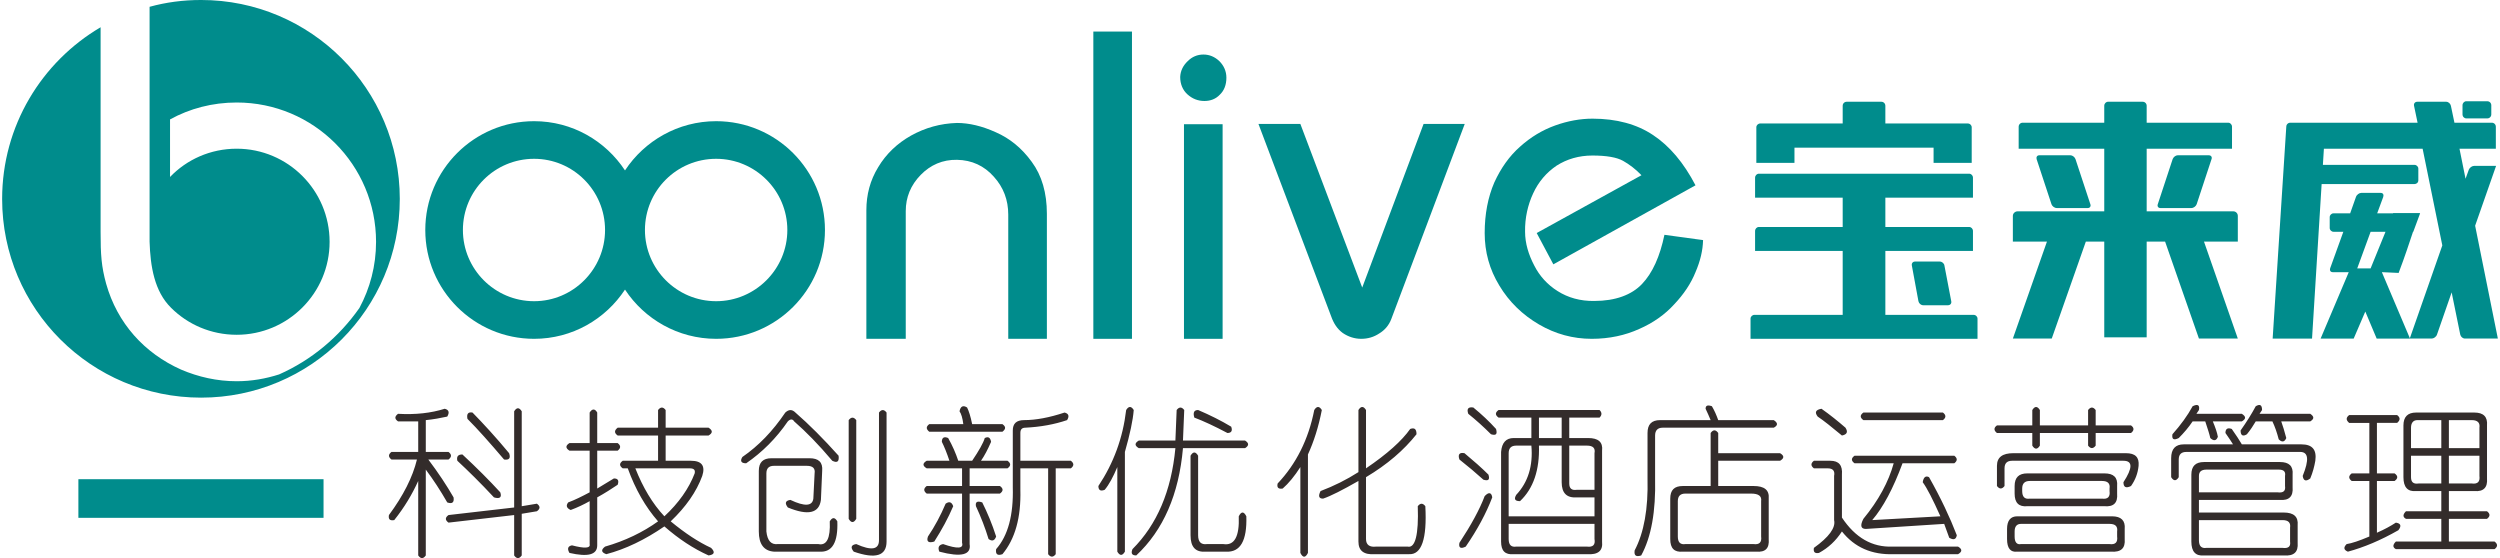 <?xml version="1.0" encoding="UTF-8"?>
<!DOCTYPE svg PUBLIC "-//W3C//DTD SVG 1.1//EN" "http://www.w3.org/Graphics/SVG/1.1/DTD/svg11.dtd">
<!-- Creator: CorelDRAW 2020 (64-Bit) -->
<svg xmlns="http://www.w3.org/2000/svg" xml:space="preserve" width="1035px" height="231px" version="1.1" style="shape-rendering:geometricPrecision; text-rendering:geometricPrecision; image-rendering:optimizeQuality; fill-rule:evenodd; clip-rule:evenodd"
viewBox="0 0 98.85 22.1"
 xmlns:xlink="http://www.w3.org/1999/xlink"
 xmlns:xodm="http://www.corel.com/coreldraw/odm/2003">
 <defs>
  <style type="text/css">
   <![CDATA[
    .fil1 {fill:#008C8C}
    .fil2 {fill:#332C2B;fill-rule:nonzero}
    .fil0 {fill:#008C8C;fill-rule:nonzero}
   ]]>
  </style>
 </defs>
 <g id="图层_x0020_1">
  <g id="_2291786721296">
   <path class="fil0" d="M60.78 9.23l4.15 -2.29c-0.23,-0.24 -0.48,-0.43 -0.73,-0.57 -0.25,-0.14 -0.66,-0.21 -1.21,-0.21 -0.54,0 -1.01,0.14 -1.42,0.4 -0.4,0.27 -0.72,0.64 -0.93,1.1 -0.21,0.45 -0.33,0.97 -0.32,1.52 0,0.46 0.14,0.91 0.36,1.33 0.21,0.42 0.53,0.77 0.93,1.02 0.41,0.26 0.9,0.4 1.45,0.39 0.84,0 1.48,-0.24 1.89,-0.67 0.42,-0.44 0.71,-1.09 0.89,-1.95l1.53 0.21c-0.01,0.41 -0.11,0.83 -0.3,1.27 -0.18,0.45 -0.47,0.88 -0.84,1.27 -0.37,0.41 -0.84,0.74 -1.39,0.98 -0.55,0.25 -1.18,0.39 -1.88,0.39 -0.74,0 -1.44,-0.19 -2.09,-0.57 -0.65,-0.38 -1.18,-0.89 -1.57,-1.54 -0.39,-0.64 -0.58,-1.33 -0.58,-2.08 0,-0.75 0.13,-1.42 0.38,-2 0.26,-0.57 0.6,-1.05 1.02,-1.42 0.42,-0.38 0.89,-0.66 1.39,-0.84 0.5,-0.18 1,-0.27 1.48,-0.27 0.95,0 1.76,0.22 2.4,0.65 0.65,0.43 1.21,1.09 1.68,1.99l-5.63 3.13 -0.66 -1.24z"/>
   <path class="fil0" d="M49.76 4.91l1.66 0 2.45 6.48 2.43 -6.48 1.63 0 -2.91 7.73c-0.09,0.24 -0.26,0.44 -0.48,0.57 -0.21,0.14 -0.45,0.21 -0.71,0.21 -0.26,0 -0.51,-0.08 -0.73,-0.23 -0.22,-0.16 -0.36,-0.38 -0.46,-0.66l-2.88 -7.62z"/>
   <polygon class="fil0" points="46.81,13.42 46.81,4.92 48.34,4.92 48.34,13.42 "/>
   <path class="fil0" d="M46.66 3.05c0.01,-0.25 0.12,-0.46 0.3,-0.63 0.17,-0.17 0.38,-0.26 0.62,-0.26 0.24,0 0.45,0.09 0.63,0.26 0.18,0.18 0.28,0.4 0.28,0.66 0,0.28 -0.09,0.51 -0.26,0.67 -0.16,0.17 -0.37,0.25 -0.61,0.25 -0.26,0 -0.48,-0.09 -0.67,-0.26 -0.19,-0.17 -0.29,-0.41 -0.29,-0.69z"/>
   <polygon class="fil0" points="43.22,1.25 44.75,1.25 44.75,13.42 43.22,13.42 "/>
   <path class="fil0" d="M34.23 13.42l0 -5.09c0,-0.62 0.15,-1.19 0.47,-1.71 0.31,-0.52 0.75,-0.94 1.3,-1.25 0.56,-0.31 1.16,-0.48 1.82,-0.5 0.47,0 0.99,0.12 1.54,0.37 0.55,0.24 1.03,0.63 1.42,1.17 0.4,0.54 0.6,1.23 0.6,2.06l0 4.95 -1.53 0 0 -4.92c0,-0.58 -0.19,-1.08 -0.57,-1.5 -0.38,-0.43 -0.87,-0.66 -1.46,-0.67 -0.57,-0.01 -1.05,0.2 -1.44,0.6 -0.39,0.4 -0.59,0.88 -0.59,1.43l0 5.06 -1.56 0z"/>
   <path class="fil1" d="M28.28 4.8c2.38,0 4.31,1.93 4.31,4.31 0,2.38 -1.93,4.31 -4.31,4.31 -1.51,0 -2.84,-0.78 -3.61,-1.95 -0.77,1.17 -2.09,1.95 -3.6,1.95 -2.38,0 -4.31,-1.93 -4.31,-4.31 0,-2.38 1.93,-4.31 4.31,-4.31 1.51,0 2.83,0.78 3.6,1.95 0.77,-1.17 2.1,-1.95 3.61,-1.95zm0 1.49c1.55,0 2.82,1.26 2.82,2.82 0,1.55 -1.27,2.82 -2.82,2.82 -1.56,0 -2.82,-1.27 -2.82,-2.82 0,-1.56 1.26,-2.82 2.82,-2.82zm-7.21 0c1.55,0 2.81,1.26 2.81,2.82 0,1.55 -1.26,2.82 -2.81,2.82 -1.56,0 -2.82,-1.27 -2.82,-2.82 0,-1.56 1.26,-2.82 2.82,-2.82z"/>
   <g>
    <path class="fil1" d="M75.76 10.36l0.99 0c0.08,0 0.17,0.07 0.18,0.16l0.27 1.41c0.02,0.09 -0.04,0.16 -0.13,0.16l-0.98 0c-0.09,0 -0.17,-0.07 -0.19,-0.16l-0.26 -1.41c-0.02,-0.09 0.04,-0.16 0.12,-0.16z"/>
    <path class="fil1" d="M69.64 4.89l3.26 0 0 -0.7c0,-0.09 0.07,-0.16 0.16,-0.16l1.37 0c0.09,0 0.16,0.07 0.16,0.16l0 0.7 3.26 0c0.09,0 0.16,0.07 0.16,0.15l0 1.41 -1.51 0 0 -0.6 -5.51 0 0 0.6 -1.51 0 0 -1.41c0,-0.08 0.07,-0.15 0.16,-0.15z"/>
    <path class="fil1" d="M69.41 12.47l3.49 0 0 -2.53 -3.47 0 0 -0.79c0,-0.09 0.07,-0.16 0.15,-0.16l3.32 0 0 -1.16 -3.47 0 0 -0.79c0,-0.09 0.07,-0.16 0.15,-0.16l8.33 0c0.08,0 0.15,0.07 0.15,0.16l0 0.79 -3.47 0 0 1.16 3.32 0c0.08,0 0.15,0.07 0.15,0.16l0 0.79 -3.47 0 0 2.53 3.49 0c0.09,0 0.16,0.07 0.16,0.15l0 0.8 -8.99 0 0 -0.8c0,-0.08 0.07,-0.15 0.16,-0.15z"/>
    <path class="fil1" d="M80.03 4.86l3.23 0 0 -0.67c0,-0.09 0.07,-0.16 0.15,-0.16l1.37 0c0.09,0 0.16,0.07 0.16,0.16l0 0.67 3.23 0c0.08,0 0.15,0.07 0.15,0.16l0 0.87 -3.38 0 0 2.48 3.43 0c0.1,0 0.18,0.08 0.18,0.18l0 1.02 -1.34 0 1.34 3.84 -1.54 0 -1.34 -3.84 -0.73 0 0 3.79 -1.68 0 0 -3.79 -0.73 0 -1.35 3.84 -1.54 0 1.35 -3.84 -1.35 0 0 -1.02c0,-0.1 0.09,-0.18 0.19,-0.18l3.43 0 0 -2.48 -3.39 0 0 -0.87c0,-0.09 0.07,-0.16 0.16,-0.16zm7.37 1.29l-1.23 0c-0.08,0 -0.17,0.07 -0.2,0.15l-0.59 1.79c-0.03,0.08 0.02,0.15 0.1,0.15l1.23 0c0.09,0 0.18,-0.07 0.21,-0.15l0.59 -1.79c0.03,-0.08 -0.02,-0.15 -0.11,-0.15zm-6.71 0l1.23 0c0.08,0 0.17,0.07 0.2,0.15l0.59 1.79c0.03,0.08 -0.02,0.15 -0.1,0.15l-1.23 0c-0.09,0 -0.18,-0.07 -0.21,-0.15l-0.59 -1.79c-0.02,-0.08 0.02,-0.15 0.11,-0.15z"/>
    <path class="fil1" d="M91.92 6.53l3.63 0c0.08,0 0.15,0.07 0.15,0.15l0 0.46c0,0.09 -0.07,0.15 -0.15,0.15l-3.68 0 -0.38 6.12 -1.56 0 0.54 -8.39c0,-0.09 0.07,-0.16 0.16,-0.16l0.05 0 1.35 0 3.64 0 -0.14 -0.67c-0.02,-0.09 0.04,-0.16 0.13,-0.16l1.14 0c0.09,0 0.17,0.07 0.19,0.16l0.14 0.67 1.48 0c0.09,0 0.16,0.07 0.16,0.16l0 0.87 -1.44 0 0.24 1.19 0.13 -0.36c0.03,-0.08 0.13,-0.15 0.21,-0.15l0.87 0 -0.83 2.37 0.9 4.47 -1.3 0c-0.09,0 -0.17,-0.07 -0.19,-0.16l-0.34 -1.67 -0.58 1.67c-0.03,0.09 -0.13,0.16 -0.21,0.16l-0.87 0 1.29 -3.69 -0.78 -3.83 -3.91 0 -0.04 0.64zm5.68 -2.52l0.83 0c0.09,0 0.16,0.07 0.16,0.16l0 0.36c0,0.09 -0.07,0.16 -0.16,0.16l-0.83 0c-0.08,0 -0.15,-0.07 -0.15,-0.16l0 -0.36c0,-0.09 0.07,-0.16 0.15,-0.16z"/>
    <path class="fil1" d="M93.28 10.63l0.53 0 0.59 -1.45 -0.59 0 -0.53 1.45zm1.42 -2.18l0 -0.01 1.06 0 0 0.01 0.01 0 -0.27 0.73 -0.01 0c-0.18,0.53 -0.29,0.89 -0.57,1.63l-0.66 -0.03 0 0.01 1.11 2.62 -1.32 0 -0.45 -1.07 -0.46 1.07 -1.31 0 1.11 -2.62 0 -0.01 -0.63 0c-0.09,0 -0.13,-0.07 -0.1,-0.16l0.52 -1.44 -0.39 0c-0.08,0 -0.15,-0.07 -0.15,-0.15l0 -0.43c0,-0.08 0.07,-0.15 0.15,-0.15l0.66 0 0.23 -0.65c0.03,-0.09 0.13,-0.16 0.21,-0.16l0.77 0c0.09,0 0.13,0.07 0.1,0.16l-0.24 0.65 0.63 0z"/>
   </g>
   <path class="fil1" d="M14.15 12.2c0.42,-0.78 0.66,-1.67 0.66,-2.62 0,-3.05 -2.47,-5.52 -5.52,-5.52 -0.96,0 -1.86,0.24 -2.64,0.67l0 2.28c0.66,-0.69 1.6,-1.12 2.64,-1.12 2.03,0 3.68,1.65 3.68,3.69 0,2.03 -1.65,3.68 -3.68,3.68 -1.02,0 -1.94,-0.41 -2.6,-1.07 -0.66,-0.65 -0.82,-1.64 -0.85,-2.62l0 -6.07 0 -2.96 0 -0.07 0 0 0 -0.2c0.65,-0.18 1.33,-0.27 2.04,-0.27 4.35,0 7.87,3.53 7.87,7.88 0,4.35 -3.52,7.87 -7.87,7.87 -4.35,0 -7.88,-3.52 -7.88,-7.87 0,-2.9 1.57,-5.43 3.9,-6.8l0 0.23 0 0 0 0.08 0 2.11 0 5.69c0,0.9 0.03,1.36 0.22,2.05 0.44,1.56 1.51,2.75 2.97,3.4 0.68,0.29 1.42,0.46 2.2,0.46 0.59,0 1.15,-0.1 1.68,-0.27 1.29,-0.57 2.38,-1.49 3.18,-2.63z"/>
  </g>
  <polygon class="fil0" points="3.02,20.51 3.02,18.98 12.73,18.98 12.73,20.51 "/>
  <path class="fil2" d="M17.53 16.19c0.16,0.04 0.2,0.14 0.1,0.31 -0.27,0.06 -0.55,0.11 -0.85,0.14l0 1.26 0.9 0c0.13,0.1 0.13,0.2 0,0.3l-0.8 0c0.4,0.53 0.73,1.03 1,1.5 0.03,0.2 -0.05,0.27 -0.25,0.2 -0.27,-0.47 -0.55,-0.9 -0.85,-1.3l0 3.4c-0.1,0.14 -0.2,0.14 -0.3,0l0 -2.95c-0.24,0.53 -0.55,1.05 -0.95,1.55 -0.17,0.03 -0.24,-0.03 -0.21,-0.2 0.57,-0.77 0.94,-1.5 1.11,-2.2l-1.01 0c-0.13,-0.1 -0.13,-0.2 0,-0.3l1.06 0 0 -1.21 -0.8 0c-0.14,-0.1 -0.14,-0.19 0,-0.3 0.7,0.04 1.31,-0.03 1.85,-0.2zm3.05 0.1l0 3.76 0.6 -0.1c0.14,0.1 0.14,0.2 0,0.3l-0.6 0.1 0 1.65c-0.1,0.14 -0.2,0.14 -0.3,0l0 -1.6 -2.6 0.3c-0.14,-0.1 -0.14,-0.2 0,-0.3l2.6 -0.3 0 -3.81c0.1,-0.16 0.2,-0.16 0.3,0zm-1.95 0.05c0.43,0.44 0.92,0.97 1.45,1.61 0.07,0.2 0,0.28 -0.2,0.25 -0.57,-0.67 -1.05,-1.21 -1.45,-1.61 -0.04,-0.2 0.03,-0.28 0.2,-0.25zm-0.4 1.66c0.57,0.53 1.07,1.03 1.5,1.5 0.07,0.2 -0.02,0.27 -0.25,0.2 -0.53,-0.57 -1.02,-1.05 -1.45,-1.45 -0.04,-0.17 0.03,-0.25 0.2,-0.25zm8.05 -1.76l0 0.7 1.7 0c0.17,0.11 0.17,0.21 0,0.31l-1.7 0 0 1 1 0c0.43,0 0.58,0.2 0.45,0.6 -0.23,0.63 -0.65,1.23 -1.25,1.8 0.57,0.47 1.1,0.82 1.6,1.05 0.17,0.17 0.13,0.27 -0.1,0.3 -0.6,-0.27 -1.18,-0.65 -1.75,-1.15 -0.77,0.53 -1.54,0.9 -2.3,1.1 -0.2,-0.07 -0.22,-0.17 -0.05,-0.3 0.8,-0.23 1.5,-0.57 2.1,-1 -0.5,-0.57 -0.9,-1.27 -1.2,-2.1l-0.2 0c-0.14,-0.1 -0.14,-0.2 0,-0.3l1.4 0 0 -1 -1.6 0c-0.14,-0.1 -0.14,-0.2 0,-0.31l1.6 0 0 -0.7c0.1,-0.13 0.2,-0.13 0.3,0zm-2.71 0.1l0 1.21 0.81 0c0.13,0.1 0.13,0.2 0,0.3l-0.81 0 0 1.5c0.17,-0.1 0.39,-0.24 0.66,-0.4 0.16,0 0.21,0.08 0.15,0.25 -0.24,0.16 -0.5,0.33 -0.81,0.5l0 1.9c0,0.37 -0.36,0.47 -1.1,0.3 -0.1,-0.17 -0.06,-0.27 0.1,-0.3 0.5,0.13 0.74,0.12 0.7,-0.05l0 -1.7c-0.23,0.13 -0.48,0.25 -0.75,0.35 -0.16,-0.07 -0.2,-0.17 -0.1,-0.3 0.27,-0.1 0.55,-0.24 0.85,-0.4l0 -1.65 -0.8 0c-0.16,-0.1 -0.16,-0.2 0,-0.3l0.8 0 0 -1.21c0.1,-0.16 0.21,-0.16 0.3,0zm1.51 2.21c0.3,0.76 0.68,1.4 1.15,1.9 0.57,-0.53 0.97,-1.1 1.2,-1.7 0.03,-0.14 -0.03,-0.2 -0.2,-0.2l-2.15 0zm5.94 -2.21c0.14,-0.13 0.27,-0.13 0.4,0 0.54,0.47 1.11,1.04 1.71,1.71 0.03,0.23 -0.05,0.3 -0.25,0.2 -0.54,-0.64 -1.04,-1.15 -1.51,-1.56 -0.06,-0.1 -0.15,-0.1 -0.25,0 -0.46,0.67 -1.01,1.22 -1.65,1.66 -0.2,0 -0.25,-0.09 -0.15,-0.25 0.64,-0.44 1.2,-1.02 1.7,-1.76zm4.01 0l0 5.11c0,0.57 -0.44,0.7 -1.3,0.4 -0.14,-0.17 -0.1,-0.27 0.1,-0.3 0.6,0.27 0.9,0.22 0.9,-0.15l0 -5.06c0.1,-0.13 0.2,-0.13 0.3,0zm-1.2 0.3l0 3.91c-0.1,0.17 -0.2,0.17 -0.3,0l0 -3.91c0.1,-0.13 0.2,-0.13 0.3,0zm-3.36 1.51l1.51 0c0.36,0 0.53,0.16 0.5,0.5l-0.05 1.15c-0.07,0.53 -0.51,0.63 -1.31,0.3 -0.13,-0.17 -0.1,-0.27 0.1,-0.3 0.57,0.27 0.87,0.25 0.91,-0.05l0.05 -1c0.03,-0.2 -0.07,-0.3 -0.31,-0.3l-1.3 0c-0.2,0 -0.3,0.1 -0.3,0.3l0 2.3c0.04,0.37 0.19,0.53 0.45,0.5l1.61 0c0.33,0.07 0.48,-0.23 0.45,-0.9 0.1,-0.17 0.2,-0.17 0.3,0 0.03,0.83 -0.2,1.23 -0.7,1.2l-1.81 0c-0.4,-0.03 -0.6,-0.3 -0.6,-0.8l0 -2.4c0,-0.34 0.17,-0.5 0.5,-0.5zm6.15 0.1l0.9 0c-0.1,-0.3 -0.2,-0.55 -0.3,-0.75 0,-0.17 0.09,-0.22 0.25,-0.15 0.17,0.3 0.3,0.6 0.4,0.9l0.55 0c0.27,-0.4 0.44,-0.7 0.5,-0.9 0.14,-0.07 0.22,-0.02 0.25,0.15 -0.13,0.3 -0.26,0.55 -0.4,0.75l1.05 0c0.14,0.1 0.14,0.2 0,0.3l-1.5 0 0 0.7 1.2 0c0.14,0.1 0.14,0.2 0,0.3l-1.2 0 0 2c0.07,0.43 -0.33,0.53 -1.2,0.3 -0.07,-0.17 -0.02,-0.27 0.15,-0.3 0.57,0.2 0.82,0.18 0.75,-0.05l0 -1.95 -1.4 0c-0.13,-0.1 -0.13,-0.2 0,-0.3l1.4 0 0 -0.7 -1.4 0c-0.17,-0.1 -0.17,-0.2 0,-0.3zm5.46 -1.91c0.16,0.04 0.2,0.14 0.1,0.3 -0.5,0.17 -1.05,0.27 -1.65,0.3 -0.14,0 -0.2,0.07 -0.2,0.21l0 1.1 2 0c0.13,0.1 0.13,0.2 0,0.3l-0.6 0 0 3.4c-0.1,0.13 -0.2,0.13 -0.3,0l0 -3.4 -1.1 0 0 0.85c0.03,1.1 -0.21,1.95 -0.71,2.55 -0.2,0.07 -0.28,0 -0.25,-0.2 0.47,-0.53 0.69,-1.35 0.66,-2.45l0 -2.25c0,-0.27 0.14,-0.41 0.45,-0.41 0.46,0 1,-0.1 1.6,-0.3zm-4.01 0.46c-0.03,-0.24 -0.08,-0.41 -0.15,-0.51 0.04,-0.2 0.14,-0.25 0.3,-0.15 0.07,0.14 0.14,0.36 0.2,0.66l1.2 0c0.14,0.1 0.14,0.19 0,0.3l-2.9 0c-0.13,-0.11 -0.13,-0.2 0,-0.3l1.35 0zm-0.7 3.15c0.14,-0.1 0.24,-0.07 0.3,0.1 -0.2,0.47 -0.45,0.93 -0.75,1.4 -0.23,0.07 -0.32,0 -0.25,-0.2 0.27,-0.4 0.5,-0.83 0.7,-1.3zm1.2 0.1c-0.03,-0.17 0.05,-0.22 0.25,-0.15 0.2,0.4 0.39,0.85 0.55,1.35 -0.06,0.17 -0.16,0.2 -0.3,0.1 -0.13,-0.43 -0.3,-0.87 -0.5,-1.3zm6.25 -3.81c-0.03,0.4 -0.15,0.96 -0.35,1.66l0 3.95c-0.1,0.17 -0.2,0.17 -0.3,0l0 -3.35c-0.17,0.4 -0.33,0.7 -0.5,0.9 -0.17,0.07 -0.25,0.01 -0.25,-0.15 0.6,-0.9 0.97,-1.9 1.1,-3.01 0.1,-0.16 0.2,-0.16 0.3,0zm1.7 0c0.1,-0.13 0.2,-0.13 0.3,0l-0.05 1.21 2.46 0c0.16,0.1 0.16,0.2 0,0.3l-2.46 0c-0.16,1.83 -0.78,3.25 -1.85,4.25 -0.17,0 -0.22,-0.08 -0.15,-0.25 0.97,-0.97 1.54,-2.3 1.7,-4l-1.45 0c-0.17,-0.1 -0.17,-0.2 0,-0.3l1.45 0 0.05 -1.21zm0.85 0c0.47,0.2 0.91,0.42 1.31,0.66 0.06,0.16 0.01,0.25 -0.15,0.25 -0.51,-0.27 -0.94,-0.47 -1.31,-0.61 -0.06,-0.2 -0.01,-0.3 0.15,-0.3zm-0.3 1.81c0.1,-0.17 0.2,-0.17 0.3,0l0 3.15c0,0.27 0.12,0.38 0.35,0.35l0.65 0c0.44,0.07 0.64,-0.3 0.61,-1.1 0.1,-0.2 0.2,-0.2 0.3,0 0.03,0.97 -0.24,1.43 -0.8,1.4l-0.81 0c-0.4,0.03 -0.6,-0.18 -0.6,-0.65l0 -3.15zm6.95 -1.81l0 2.31c0.84,-0.57 1.42,-1.09 1.75,-1.56 0.17,-0.06 0.25,0 0.25,0.21 -0.5,0.63 -1.16,1.2 -2,1.7l0 2.45c0,0.23 0.14,0.33 0.4,0.3l1.25 0c0.3,0.07 0.44,-0.47 0.4,-1.6 0.1,-0.13 0.2,-0.13 0.3,0 0.07,1.3 -0.15,1.93 -0.65,1.9l-1.35 0c-0.43,0.03 -0.65,-0.13 -0.65,-0.5l0 -2.4c-0.63,0.36 -1.1,0.6 -1.4,0.7 -0.17,0 -0.2,-0.1 -0.1,-0.3 0.53,-0.2 1.03,-0.45 1.5,-0.75l0 -2.46c0.1,-0.16 0.2,-0.16 0.3,0zm-2.05 0c0.1,-0.16 0.2,-0.16 0.3,0 -0.13,0.67 -0.32,1.26 -0.55,1.76l0 3.9c-0.1,0.2 -0.2,0.2 -0.3,0l0 -3.4c-0.23,0.36 -0.47,0.65 -0.7,0.85 -0.17,0.03 -0.24,-0.04 -0.2,-0.2 0.73,-0.77 1.22,-1.74 1.45,-2.91zm6.1 0.15c-0.07,-0.2 0,-0.28 0.2,-0.25 0.33,0.27 0.63,0.55 0.9,0.85 0.06,0.21 0,0.27 -0.2,0.21 -0.3,-0.3 -0.6,-0.57 -0.9,-0.81zm1.2 -0.15l4 0c0.1,0.1 0.1,0.2 0,0.3l-1.2 0 0 0.81 0.75 0c0.4,0 0.59,0.16 0.55,0.5l0 3.6c0.04,0.37 -0.16,0.53 -0.6,0.5l-2.9 0c-0.34,0.03 -0.5,-0.13 -0.5,-0.5l0 -3.55c0.03,-0.37 0.2,-0.55 0.5,-0.55l0.7 0 0 -0.81 -1.3 0c-0.14,-0.1 -0.14,-0.2 0,-0.3zm2.5 0.3l-0.9 0 0 0.81 0.9 0 0 -0.81zm-1.2 1.11l-0.6 0c-0.2,0 -0.3,0.1 -0.3,0.3l0 2.5 3.4 0 0 -0.75 -0.7 0c-0.4,0.03 -0.6,-0.17 -0.6,-0.6l0 -1.45 -0.9 0c0.03,0.96 -0.22,1.7 -0.75,2.2 -0.2,0 -0.25,-0.08 -0.15,-0.25 0.47,-0.5 0.67,-1.15 0.6,-1.95zm2.2 0l-0.7 0 0 1.5c0,0.2 0.1,0.28 0.3,0.25l0.7 0 0 -1.45c0.04,-0.2 -0.06,-0.3 -0.3,-0.3zm-4.85 0.3c0.36,0.3 0.68,0.58 0.95,0.85 0.06,0.2 0,0.26 -0.2,0.2 -0.3,-0.27 -0.62,-0.54 -0.95,-0.8 -0.07,-0.2 0,-0.29 0.2,-0.25zm0.8 1.7c0.16,-0.17 0.27,-0.15 0.3,0.05 -0.24,0.63 -0.59,1.28 -1.05,1.95 -0.2,0.1 -0.29,0.05 -0.25,-0.15 0.46,-0.7 0.8,-1.32 1,-1.85zm4.35 1.1l-3.4 0 0 0.6c0,0.23 0.1,0.33 0.3,0.3l2.8 0c0.24,0.03 0.34,-0.07 0.3,-0.3l0 -0.6zm4.65 -4.66c0.1,0.17 0.18,0.35 0.25,0.55l2.2 0c0.17,0.11 0.17,0.21 0,0.3l-4.4 0c-0.2,0 -0.3,0.11 -0.3,0.31l0 1.7c0.03,1.3 -0.15,2.32 -0.55,3.05 -0.21,0.07 -0.29,0 -0.26,-0.2 0.37,-0.7 0.54,-1.65 0.51,-2.85l0 -1.8c0,-0.34 0.16,-0.51 0.5,-0.51l2 0c-0.07,-0.16 -0.13,-0.31 -0.2,-0.45 0,-0.13 0.08,-0.16 0.25,-0.1zm0.25 1.06l0 0.8 2.45 0c0.17,0.1 0.17,0.2 0,0.3l-2.45 0 0 1 1.4 0c0.43,0 0.63,0.16 0.6,0.5l0 1.6c0.03,0.37 -0.13,0.53 -0.5,0.5l-2.9 0c-0.34,0.03 -0.5,-0.13 -0.5,-0.5l0 -1.6c0,-0.34 0.16,-0.5 0.5,-0.5l1.1 0 0 -2.1c0.1,-0.14 0.2,-0.14 0.3,0zm1.3 2.4l-2.6 0c-0.2,0 -0.3,0.1 -0.3,0.3l0 1.4c0,0.23 0.1,0.33 0.3,0.3l2.7 0c0.23,0.03 0.33,-0.07 0.3,-0.3l0 -1.4c0.03,-0.2 -0.1,-0.3 -0.4,-0.3zm2.79 -3.36c0.34,0.24 0.65,0.49 0.95,0.75 0.11,0.17 0.06,0.27 -0.14,0.31 -0.41,-0.34 -0.72,-0.59 -0.96,-0.75 -0.13,-0.17 -0.08,-0.27 0.15,-0.31zm1.66 0.15l3.15 0c0.13,0.1 0.13,0.2 0,0.3l-3.15 0c-0.14,-0.1 -0.14,-0.2 0,-0.3zm-0.35 1.71l3.95 0c0.13,0.1 0.13,0.2 0,0.3l-2.05 0c-0.37,1 -0.77,1.75 -1.2,2.25l2.7 -0.15c-0.3,-0.67 -0.53,-1.12 -0.7,-1.35 0.03,-0.2 0.12,-0.27 0.25,-0.2 0.47,0.83 0.83,1.6 1.1,2.3 -0.03,0.17 -0.13,0.2 -0.3,0.1l-0.2 -0.55 -3.1 0.2c-0.2,0 -0.24,-0.13 -0.1,-0.4 0.6,-0.73 1,-1.47 1.2,-2.2l-1.55 0c-0.14,-0.1 -0.14,-0.2 0,-0.3zm-1.61 0.2l0.65 0c0.34,0 0.49,0.18 0.46,0.55l0 1.7c0.53,0.8 1.2,1.18 2,1.15l2.6 0c0.17,0.1 0.17,0.2 0,0.3l-2.55 0c-0.87,0.03 -1.55,-0.27 -2.05,-0.9 -0.24,0.37 -0.54,0.65 -0.91,0.85 -0.16,0.03 -0.23,-0.03 -0.2,-0.2 0.6,-0.43 0.87,-0.8 0.8,-1.1l0 -1.75c0.04,-0.2 -0.05,-0.3 -0.25,-0.3l-0.55 0c-0.13,-0.1 -0.13,-0.2 0,-0.3zm8.95 -2.01l0 0.61 1.91 0 0 -0.61c0.1,-0.13 0.2,-0.13 0.3,0l0 0.61 1.4 0c0.13,0.09 0.13,0.2 0,0.3l-1.4 0 0 0.5c-0.1,0.13 -0.2,0.13 -0.3,0l0 -0.5 -1.91 0 0 0.5c-0.1,0.16 -0.2,0.16 -0.3,0l0 -0.5 -1.4 0c-0.13,-0.1 -0.13,-0.21 0,-0.3l1.4 0 0 -0.61c0.1,-0.16 0.2,-0.16 0.3,0zm-1.05 1.71l4.46 0c0.37,0 0.53,0.16 0.5,0.5 -0.03,0.3 -0.13,0.56 -0.3,0.8 -0.2,0.1 -0.3,0.05 -0.3,-0.15 0.37,-0.57 0.37,-0.85 0,-0.85l-4.41 0c-0.2,0 -0.3,0.1 -0.3,0.3l0 0.7c-0.1,0.13 -0.2,0.13 -0.3,0l0 -0.8c0,-0.34 0.22,-0.5 0.65,-0.5zm0.55 0.8l3.06 0c0.36,0 0.53,0.16 0.5,0.5l0 0.3c0.03,0.37 -0.14,0.53 -0.5,0.5l-3.06 0c-0.33,0.03 -0.5,-0.13 -0.5,-0.5l0 -0.3c0,-0.34 0.17,-0.5 0.5,-0.5zm3.26 0.6c0.03,-0.2 -0.07,-0.3 -0.3,-0.3l-2.86 0c-0.2,0 -0.3,0.1 -0.3,0.3l0 0.1c0,0.23 0.1,0.33 0.3,0.3l2.86 0c0.23,0.03 0.33,-0.07 0.3,-0.3l0 -0.1zm-3.66 1.1l3.76 0c0.36,0 0.53,0.17 0.5,0.5l0 0.4c0.03,0.37 -0.15,0.53 -0.55,0.5l-3.71 0c-0.26,0.03 -0.4,-0.13 -0.4,-0.5l0 -0.4c0,-0.33 0.14,-0.5 0.4,-0.5zm3.66 0.3l-3.51 0c-0.16,0 -0.25,0.1 -0.25,0.3l0 0.2c0,0.23 0.09,0.33 0.25,0.3l3.51 0c0.23,0.03 0.33,-0.07 0.3,-0.3l0 -0.2c0.03,-0.2 -0.07,-0.3 -0.3,-0.3zm3.29 -4.66c0.2,-0.1 0.29,-0.05 0.25,0.15l-0.1 0.15 1.8 0c0.17,0.11 0.17,0.2 0,0.3l-1.15 0c0.1,0.24 0.17,0.44 0.2,0.61 -0.06,0.16 -0.16,0.18 -0.3,0.05 -0.03,-0.14 -0.1,-0.36 -0.2,-0.66l-0.5 0c-0.16,0.24 -0.35,0.46 -0.55,0.66 -0.2,0.1 -0.28,0.05 -0.25,-0.15 0.33,-0.37 0.6,-0.74 0.8,-1.11zm2.5 0c0.17,-0.1 0.25,-0.05 0.25,0.15l-0.1 0.15 2.01 0c0.16,0.11 0.16,0.2 0,0.3l-1.15 0c0.06,0.17 0.13,0.39 0.2,0.66 -0.07,0.16 -0.17,0.18 -0.3,0.05 -0.07,-0.27 -0.15,-0.5 -0.25,-0.71l-0.66 0c-0.1,0.17 -0.21,0.34 -0.35,0.51 -0.16,0.1 -0.25,0.05 -0.25,-0.15 0.24,-0.34 0.44,-0.66 0.6,-0.96zm-1.2 1.06c0,-0.17 0.09,-0.22 0.25,-0.16 0.17,0.24 0.3,0.44 0.4,0.61l2.36 0c0.43,0 0.61,0.21 0.55,0.65 -0.04,0.23 -0.1,0.46 -0.2,0.7 -0.17,0.13 -0.27,0.1 -0.3,-0.1 0.26,-0.64 0.23,-0.95 -0.1,-0.95l-4.51 0c-0.2,0 -0.3,0.1 -0.3,0.3l0 0.7c-0.1,0.16 -0.2,0.16 -0.3,0l0 -0.75c0,-0.37 0.17,-0.55 0.5,-0.55l1.95 0c-0.06,-0.1 -0.16,-0.25 -0.3,-0.45zm-0.85 1.15l3.01 0c0.36,0 0.53,0.16 0.5,0.5l0 0.5c0.03,0.36 -0.14,0.53 -0.5,0.5l-3.21 0 0 0.5 3.36 0c0.4,0 0.58,0.17 0.55,0.5l0 0.7c0.03,0.37 -0.15,0.53 -0.55,0.5l-3.16 0c-0.33,0.03 -0.5,-0.15 -0.5,-0.55l0 -2.65c0,-0.34 0.17,-0.5 0.5,-0.5zm2.96 0.3l-2.86 0c-0.2,0 -0.3,0.08 -0.3,0.25l0 0.65 3.11 0c0.23,0.03 0.33,-0.05 0.3,-0.25l0 -0.4c0.03,-0.17 -0.05,-0.25 -0.25,-0.25zm0.15 2l-3.31 0 0 0.8c0,0.23 0.1,0.33 0.3,0.3l3.01 0c0.23,0.03 0.33,-0.05 0.3,-0.25l0 -0.55c0.03,-0.2 -0.07,-0.3 -0.3,-0.3zm5.29 -4.26l2.31 0c0.36,0 0.53,0.17 0.5,0.51l0 2.1c0.03,0.36 -0.14,0.53 -0.5,0.5l-1.01 0 0 0.8 1.51 0c0.13,0.1 0.13,0.2 0,0.3l-1.51 0 0 0.9 1.81 0c0.13,0.1 0.13,0.2 0,0.3l-3.91 0c-0.13,-0.07 -0.13,-0.17 0,-0.3l1.8 0 0 -0.9 -1.4 0c-0.13,-0.07 -0.13,-0.17 0,-0.3l1.4 0 0 -0.8 -1 0c-0.33,0.03 -0.5,-0.15 -0.5,-0.55l0 -2.05c0,-0.34 0.17,-0.51 0.5,-0.51zm1 0.3l-0.95 0c-0.16,0 -0.25,0.11 -0.25,0.3l0 0.81 1.2 0 0 -1.11zm1.21 0l-0.91 0 0 1.11 1.21 0 0 -0.81c0.03,-0.19 -0.07,-0.3 -0.3,-0.3zm-1.21 1.41l-1.2 0 0 0.85c0,0.2 0.1,0.28 0.3,0.25l0.9 0 0 -1.1zm1.51 0l-1.21 0 0 1.1 0.91 0c0.23,0.03 0.33,-0.07 0.3,-0.3l0 -0.8zm-5.16 -1.61l1.9 0c0.13,0.1 0.13,0.2 0,0.31l-0.8 0 0 2 0.7 0c0.14,0.1 0.14,0.2 0,0.3l-0.7 0 0 2.05c0.3,-0.13 0.55,-0.27 0.75,-0.4 0.2,0.03 0.23,0.13 0.1,0.3 -0.7,0.4 -1.37,0.68 -2,0.85 -0.17,-0.07 -0.18,-0.17 -0.05,-0.3 0.2,-0.03 0.5,-0.13 0.9,-0.3l0 -2.2 -0.7 0c-0.13,-0.1 -0.13,-0.2 0,-0.3l0.7 0 0 -2 -0.8 0c-0.13,-0.11 -0.13,-0.21 0,-0.31z"/>
 </g>
</svg>
